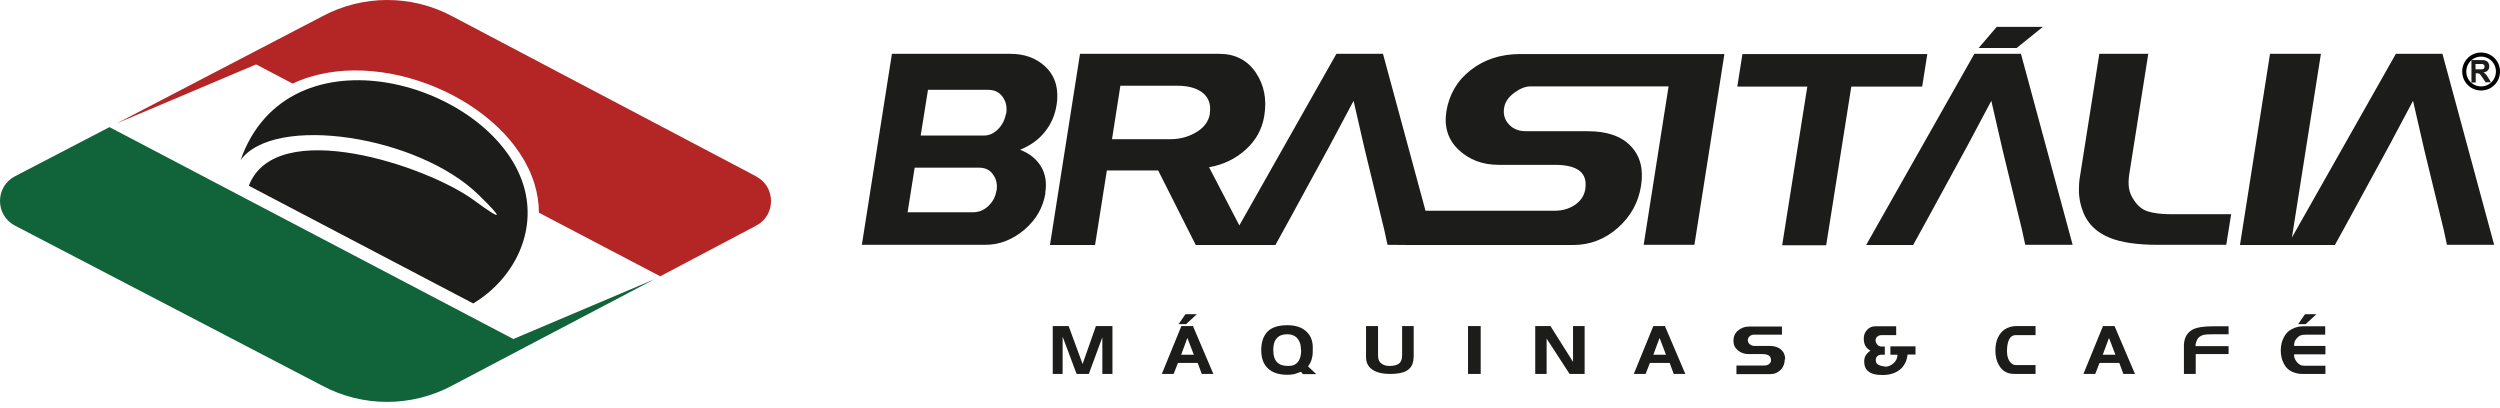 <svg width="306" height="50" viewBox="0 0 306 50" fill="none" xmlns="http://www.w3.org/2000/svg">
<path d="M283.528 38.46L282.214 39.674H281.294L282.135 38.46H283.502H283.528ZM284.606 45.769H281.767C281.321 45.769 280.9 45.663 280.506 45.478C280.059 45.267 279.744 44.925 279.507 44.45C279.271 43.975 279.165 43.447 279.165 42.893C279.165 42.339 279.271 41.811 279.507 41.363C279.744 40.861 280.085 40.492 280.532 40.281C280.769 40.149 281.005 40.07 281.216 40.017C281.426 39.964 281.689 39.938 281.978 39.938H284.606V40.967H282.162C281.951 40.967 281.767 40.993 281.61 41.046C281.452 41.099 281.321 41.204 281.163 41.363C281.032 41.521 280.926 41.653 280.874 41.811C280.821 41.943 280.795 42.128 280.795 42.339H284.632V43.368H280.795C280.795 43.553 280.795 43.711 280.874 43.869C280.926 44.001 281.005 44.159 281.137 44.318C281.268 44.476 281.4 44.581 281.557 44.661C281.689 44.74 281.873 44.766 282.057 44.766H284.632V45.769H284.606ZM272.779 43.341H268.758V45.769H267.312V42.181C267.312 41.969 267.365 41.706 267.444 41.442C267.601 40.967 267.917 40.597 268.337 40.36C268.863 40.07 269.704 39.938 270.887 39.938H272.779V40.914H270.808C270.282 40.914 269.914 40.941 269.704 40.993C269.336 41.099 269.073 41.283 268.915 41.6C268.81 41.838 268.731 42.075 268.731 42.365H272.779V43.341ZM258.928 43.421L258.14 41.363L257.377 43.421H258.928ZM261.346 45.769H259.9L259.401 44.423H256.983L256.457 45.769H255.012L257.404 39.912H258.823L261.32 45.769H261.346ZM249.151 45.769H246.575C246.312 45.769 246.05 45.742 245.813 45.663C245.314 45.505 244.919 45.162 244.63 44.634C244.368 44.133 244.236 43.579 244.236 42.919C244.236 42.26 244.341 41.732 244.578 41.257C244.841 40.73 245.209 40.36 245.682 40.149C246.05 39.991 246.418 39.912 246.812 39.912H249.151V41.02H246.733C246.339 41.02 246.05 41.231 245.866 41.653C245.734 41.996 245.655 42.418 245.655 42.972C245.655 43.421 245.734 43.816 245.918 44.133C246.128 44.502 246.418 44.687 246.786 44.687H249.151V45.742V45.769ZM234.433 43.394H233.487C233.408 44.107 233.145 44.687 232.672 45.136C232.12 45.637 231.384 45.901 230.412 45.901C229.597 45.901 228.992 45.742 228.651 45.426C228.335 45.162 228.178 44.766 228.178 44.265C228.178 43.975 228.23 43.711 228.362 43.5C228.493 43.289 228.677 43.104 228.94 42.919C228.651 42.761 228.44 42.55 228.309 42.312C228.178 42.049 228.125 41.758 228.125 41.415C228.125 41.02 228.256 40.677 228.519 40.386C228.782 40.096 229.124 39.938 229.518 39.938H232.094V41.02H230.28C230.096 41.02 229.938 41.072 229.781 41.204C229.649 41.31 229.571 41.468 229.571 41.627C229.571 41.838 229.649 42.022 229.781 42.181C229.912 42.339 230.096 42.418 230.306 42.418H230.701V43.421H230.254C230.07 43.421 229.912 43.473 229.781 43.605C229.649 43.737 229.597 43.869 229.597 44.08C229.597 44.344 229.676 44.529 229.939 44.661C230.122 44.766 230.385 44.819 230.727 44.872C231.069 44.898 231.41 44.766 231.752 44.476C232.094 44.186 232.251 43.816 232.251 43.421H231.384V42.392H234.459V43.421L234.433 43.394ZM218.453 43.975C218.453 44.476 218.295 44.925 217.954 45.267C217.612 45.61 217.192 45.795 216.666 45.795H212.54V44.74H215.93C216.167 44.74 216.35 44.687 216.508 44.581C216.692 44.45 216.771 44.291 216.771 44.08C216.771 43.579 216.429 43.341 215.72 43.341H214.011C213.512 43.341 213.091 43.183 212.724 42.893C212.356 42.576 212.172 42.207 212.172 41.732C212.172 41.204 212.356 40.782 212.724 40.466C213.091 40.149 213.565 39.964 214.169 39.964H218.111V40.967H214.642C214.484 40.967 214.327 41.02 214.169 41.152C214.011 41.283 213.932 41.442 213.932 41.627C213.932 41.838 214.011 41.996 214.169 42.128C214.327 42.26 214.511 42.339 214.721 42.339H216.613C217.192 42.339 217.665 42.497 218.006 42.787C218.348 43.104 218.506 43.5 218.506 44.001L218.453 43.975ZM203.919 43.421L203.13 41.363L202.368 43.421H203.919ZM206.311 45.769H204.865L204.366 44.423H201.948L201.422 45.769H199.977L202.368 39.912H203.787L206.284 45.769H206.311ZM193.958 45.769H192.118L189.306 41.442V45.769H187.913V39.912H189.779L192.539 44.291V39.912H193.958V45.769ZM181.237 45.769H179.686V39.912H181.237V45.769ZM173.011 43.79C173.011 44.555 172.695 45.109 172.091 45.426C171.644 45.663 170.987 45.769 170.146 45.769C169.305 45.769 168.648 45.637 168.148 45.347C167.518 45.004 167.202 44.45 167.202 43.711V39.912H168.674V43.553C168.674 44.001 168.832 44.344 169.174 44.555C169.41 44.713 169.699 44.792 170.067 44.792C170.672 44.792 171.092 44.661 171.329 44.423C171.513 44.212 171.618 43.922 171.618 43.5V39.912H173.037V43.79H173.011ZM159.239 42.84C159.239 42.312 159.134 41.864 158.897 41.547C158.608 41.125 158.161 40.914 157.557 40.914C156.978 40.914 156.558 41.072 156.269 41.415C155.98 41.732 155.848 42.207 155.848 42.84C155.848 43.526 156.006 44.054 156.348 44.37C156.637 44.661 157.084 44.792 157.688 44.792C158.214 44.792 158.608 44.634 158.871 44.291C159.134 43.975 159.265 43.473 159.265 42.84H159.239ZM161.105 45.795H159.475L159.239 45.505C158.923 45.637 158.634 45.716 158.398 45.795C158.135 45.848 157.872 45.874 157.583 45.874C156.584 45.874 155.796 45.637 155.244 45.136C154.666 44.634 154.376 43.869 154.376 42.867C154.376 41.864 154.639 41.099 155.165 40.571C155.691 40.044 156.505 39.806 157.583 39.806C158.661 39.806 159.423 40.096 159.975 40.65C160.448 41.125 160.684 41.758 160.684 42.523C160.684 43.078 160.684 43.473 160.605 43.737C160.527 44.133 160.369 44.502 160.106 44.845L161.105 45.795ZM146.492 38.46L145.178 39.674H144.258L145.099 38.46H146.465H146.492ZM146.124 43.421L145.335 41.363L144.573 43.421H146.124ZM148.542 45.769H147.096L146.597 44.423H144.179L143.653 45.769H142.208L144.599 39.912H146.019L148.516 45.769H148.542ZM136.189 45.769H134.927V41.283L133.272 45.769H131.774L130.065 41.204V45.769H128.856V39.912H130.801L132.51 44.555L134.139 39.912H136.163V45.769H136.189Z" fill="#1C1C1B"/>
<path d="M121.97 23.395C122.101 22.604 121.97 21.944 121.55 21.364C121.155 20.783 120.577 20.52 119.815 20.52H111.956L111.089 25.981H119.105C119.815 25.981 120.446 25.717 120.971 25.216C121.497 24.715 121.839 24.108 121.944 23.395M123.153 13.95C123.284 13.159 123.153 12.446 122.732 11.866C122.312 11.285 121.734 10.995 120.945 10.995H113.586L112.692 16.588H120.341C121.024 16.615 121.628 16.351 122.154 15.823C122.68 15.296 122.995 14.662 123.127 13.924L123.153 13.95ZM148.069 13.924C148.253 12.842 147.963 11.998 147.254 11.391C146.544 10.81 145.493 10.494 144.126 10.494H137.135L136.11 17.037H143.259C144.31 17.037 145.283 16.799 146.176 16.325C147.28 15.744 147.937 14.926 148.095 13.897L148.069 13.924ZM207.414 29.965H201.185L204.234 10.573H187.334C186.704 10.573 186.047 10.837 185.337 11.364C184.627 11.892 184.207 12.499 184.102 13.211C183.97 14.003 184.181 14.689 184.706 15.243C185.232 15.797 185.915 16.061 186.783 16.061H194.352C196.717 16.061 198.452 16.668 199.608 17.881C200.765 19.095 201.185 20.704 200.87 22.709C200.555 24.767 199.608 26.482 198.031 27.881C196.454 29.279 194.615 29.991 192.538 29.991H172.748L169.83 29.965L169.436 28.145L167.071 18.409L165.678 12.341L162.787 17.776L157.924 26.693L156.111 29.991H146.36L141.761 20.863H135.479L134.034 29.991H128.514L132.194 6.589H149.251C151.17 6.589 152.668 7.354 153.693 8.858C154.718 10.362 155.086 12.13 154.744 14.188C154.481 15.823 153.719 17.195 152.458 18.33C151.196 19.464 149.698 20.177 147.99 20.467L151.696 27.59L163.575 6.589H169.278L174.482 25.796H190.252C191.172 25.796 191.96 25.585 192.644 25.163C193.432 24.662 193.905 24.002 194.037 23.158C194.352 21.153 193.117 20.177 190.304 20.177H183.445C181.474 20.177 179.844 19.57 178.53 18.33C177.242 17.116 176.743 15.533 177.032 13.66C177.373 11.575 178.346 9.861 180.028 8.568C181.684 7.275 183.708 6.615 186.073 6.615H211.068L207.388 30.018L207.414 29.965ZM235.3 10.599H226.6L223.525 30.018H218.138L221.213 10.599H212.644L213.275 6.615H235.904L235.274 10.599H235.3ZM250.044 3.291L246.838 5.877H242.186L244.394 3.291H250.018H250.044ZM272.49 29.965H264.053C261.582 29.965 259.664 29.675 258.271 29.121C256.484 28.408 255.327 27.195 254.802 25.453C254.591 24.794 254.486 24.134 254.46 23.527C254.46 22.921 254.46 22.208 254.618 21.417L256.957 6.589H262.949L260.636 21.232C260.531 21.892 260.505 22.498 260.584 23C260.663 23.501 260.846 24.002 261.188 24.477C261.635 25.189 262.213 25.664 262.896 25.875C263.58 26.087 264.5 26.218 265.63 26.218H273.094L272.49 29.991V29.965ZM253.724 29.965H247.889L247.495 28.145L245.13 18.409L243.737 12.341L240.846 17.776L235.983 26.693L234.17 29.991H228.414L241.66 6.589H247.364L253.698 29.991L253.724 29.965ZM305.343 29.965H299.508L299.114 28.145L296.748 18.409L295.355 12.341L292.464 17.776L287.602 26.693L285.789 29.991H274.172L277.851 6.589H284.08L280.532 29.068L293.253 6.589H298.956L305.29 29.991L305.343 29.965ZM127.962 23.633C127.673 25.401 126.832 26.878 125.387 28.118C123.941 29.332 122.364 29.965 120.603 29.965H105.491L109.171 6.589H123.678C125.387 6.589 126.78 7.09 127.884 8.093C128.987 9.095 129.487 10.415 129.408 12.024C129.408 12.156 129.408 12.288 129.382 12.42C129.382 12.552 129.329 12.684 129.329 12.816C129.145 14.056 128.672 15.164 127.91 16.113C127.174 17.063 126.149 17.802 124.861 18.33C126.018 18.778 126.859 19.464 127.411 20.361C127.962 21.285 128.146 22.366 127.936 23.607L127.962 23.633Z" fill="#1C1C1B"/>
<path d="M303.687 6.681C304.836 6.681 305.75 7.597 305.751 8.752C305.751 9.908 304.836 10.825 303.687 10.825C302.538 10.825 301.625 9.908 301.625 8.752C301.625 7.597 302.539 6.681 303.687 6.681Z" stroke="black" stroke-width="0.5"/>
<path d="M303.03 8.489H303.424C303.687 8.489 303.845 8.489 303.897 8.463C303.95 8.463 304.003 8.41 304.055 8.358C304.081 8.305 304.108 8.226 304.108 8.146C304.108 8.067 304.108 7.988 304.029 7.935C303.976 7.883 303.924 7.856 303.819 7.83C303.766 7.83 303.635 7.83 303.424 7.83H303.004V8.516L303.03 8.489ZM302.505 10.046V7.355H303.635C303.924 7.355 304.134 7.355 304.265 7.434C304.397 7.487 304.502 7.566 304.581 7.698C304.66 7.83 304.686 7.962 304.686 8.12C304.686 8.331 304.633 8.489 304.502 8.621C304.397 8.753 304.213 8.832 303.976 8.859C304.081 8.938 304.187 8.991 304.265 9.096C304.344 9.175 304.449 9.334 304.581 9.545L304.896 10.072H304.239L303.845 9.492C303.714 9.281 303.608 9.149 303.556 9.096C303.503 9.044 303.451 9.017 303.398 8.991C303.346 8.991 303.24 8.964 303.135 8.964H303.03V10.099H302.478L302.505 10.046Z" fill="#1C1C1B"/>
<path d="M92.586 21.602L55.37 1.999C50.403 -0.666 44.411 -0.666 39.443 1.999L15.132 14.663L14.265 15.111L31.348 7.882L35.816 10.23C46.25 5.323 62.256 12.262 65.41 22.472C65.778 23.66 65.962 24.847 65.962 26.034L80.812 33.817L92.56 27.617C94.978 26.351 94.978 22.868 92.56 21.602H92.586Z" fill="#B42526"/>
<path d="M80.207 34.134L62.835 41.495L13.398 15.56L1.833 21.575C-0.611 22.841 -0.611 26.351 1.833 27.617L39.417 47.194C44.385 49.858 50.377 49.858 55.344 47.194L64.517 42.365L76.423 36.112L80.234 34.107L80.207 34.134Z" fill="#11633A"/>
<path fill-rule="evenodd" clip-rule="evenodd" d="M29.43 19.623C33.53 13.898 51.191 16.615 58.577 23.844C61.573 26.773 61.704 27.221 57.999 24.504C52.295 20.309 33.766 14.109 30.455 22.736L57.92 37.142C62.887 34.16 65.831 28.382 64.07 22.657C60.18 10.072 35.264 2.869 29.43 19.649" fill="#1C1C1B"/>
</svg>
